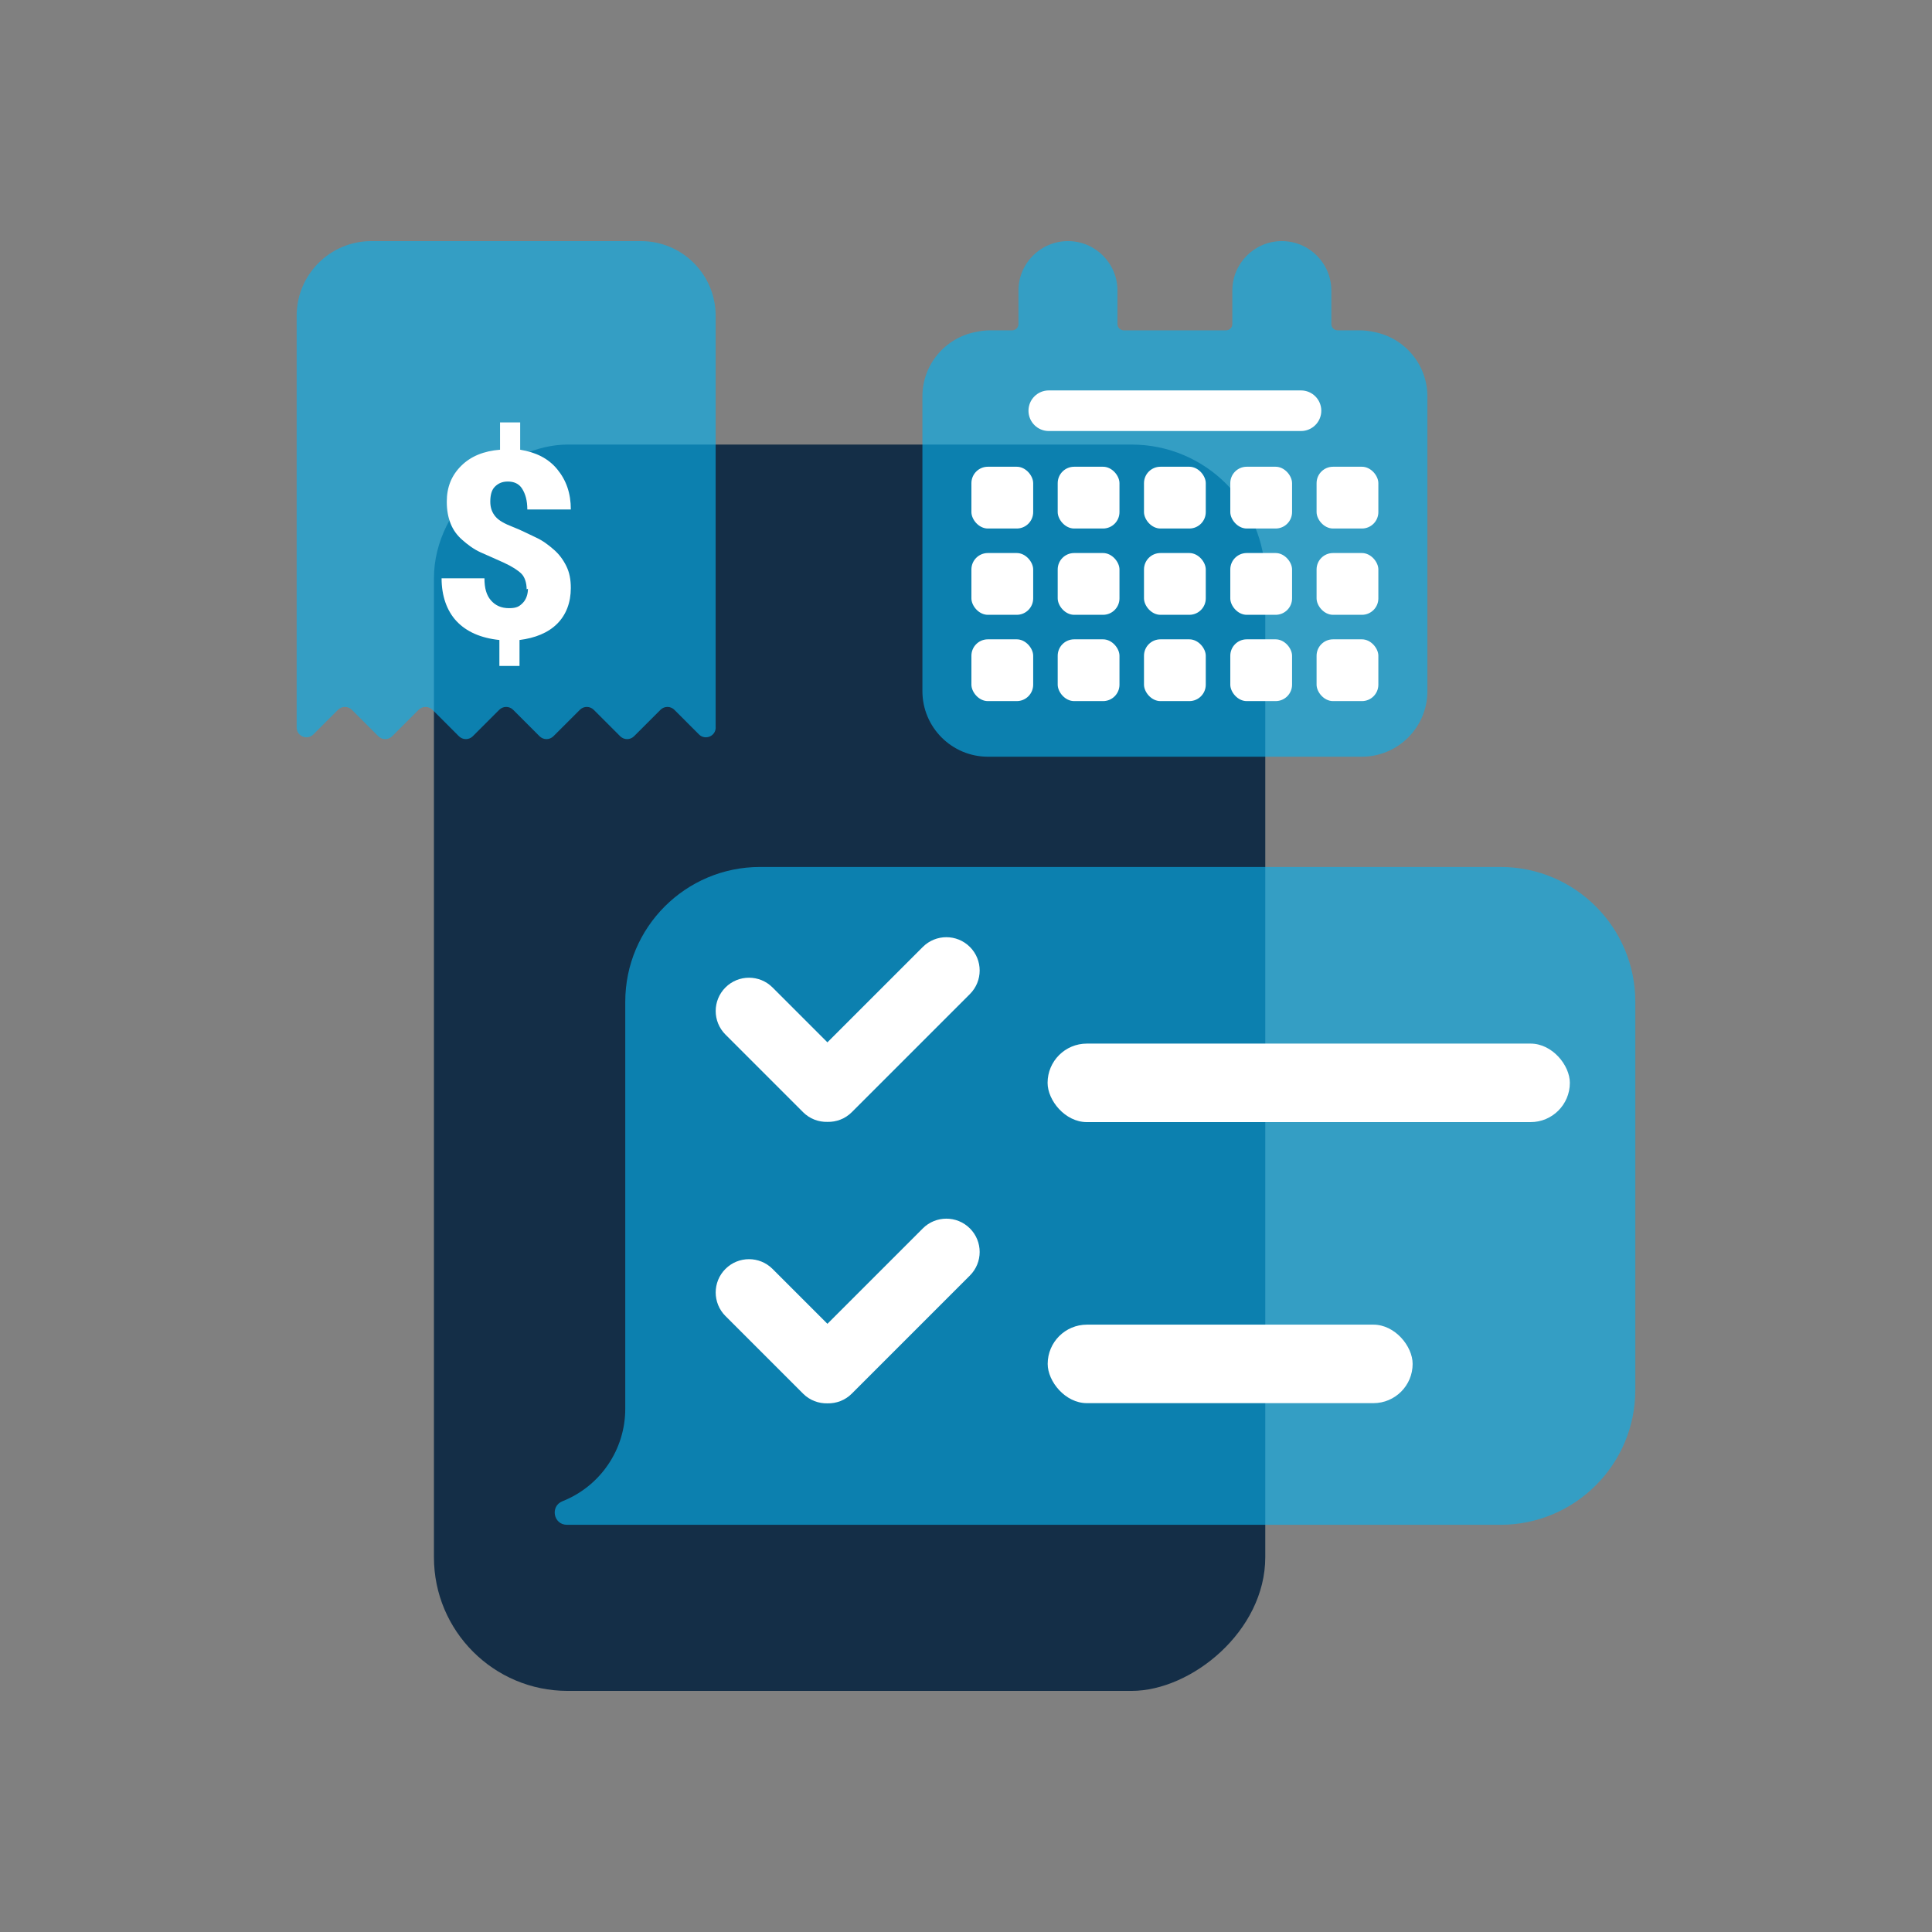 <?xml version="1.0" encoding="UTF-8"?>
<svg id="Layer_1" data-name="Layer 1" xmlns="http://www.w3.org/2000/svg" viewBox="0 0 200 200">
  <rect x="0" y="0" width="200" height="200" fill="#808080" stroke="none"/>
  <defs>
    <style>
      .cls-1 {
        fill: #09b0ed;
        isolation: isolate;
        opacity: .63;
      }

      .cls-2 {
        fill: #142e47;
      }

      .cls-3 {
        fill: #fff;
      }
    </style>
  </defs>
  <rect class="cls-2" x="23.44" y="67.501" width="129.02" height="86.059" rx="13.838" ry="13.838" transform="translate(-22.58 198.481) rotate(-90)"/>
  <path class="cls-1" d="M169.286,143.891c0,7.708-6.248,13.956-13.956,13.956H58.688c-1.394,0-1.761-1.925-.465-2.439,3.926-1.555,6.504-5.35,6.504-9.573v-42.131c0-7.708,6.248-13.956,13.956-13.956h76.648c7.708,0,13.956,6.248,13.956,13.956v40.187Z"/>
  <path class="cls-3" d="M100.404,98.028c-1.346-1.346-3.529-1.346-4.875,0l-9.875,9.875-5.681-5.681c-1.346-1.346-3.529-1.346-4.875,0-1.346,1.346-1.346,3.529,0,4.875l8.038,8.038c.694.694,1.609,1.023,2.519,1.002.909.021,1.825-.308,2.518-1.002l12.232-12.232c1.346-1.346,1.346-3.529,0-4.875Z"/>
  <path class="cls-3" d="M100.404,127.165c-1.346-1.346-3.529-1.346-4.875,0l-9.875,9.875-5.681-5.681c-1.346-1.346-3.529-1.346-4.875,0-1.346,1.346-1.346,3.529,0,4.875l8.038,8.038c.694.694,1.609,1.023,2.519,1.002.909.021,1.825-.308,2.518-1.002l12.232-12.232c1.346-1.346,1.346-3.529,0-4.875Z"/>
  <rect class="cls-3" x="108.446" y="108.033" width="54.064" height="8.127" rx="4.063" ry="4.063"/>
  <rect class="cls-3" x="108.456" y="137.127" width="37.779" height="8.127" rx="4.063" ry="4.063"/>
  <g>
    <path class="cls-1" d="M74.089,75.309c0,.904-1.093,1.357-1.732.718l-2.548-2.549c-.396-.396-1.039-.396-1.435,0l-2.738,2.738c-.396.396-1.039.396-1.435,0l-2.738-2.738c-.396-.396-1.039-.396-1.435,0l-2.738,2.738c-.396.396-1.039.396-1.435,0l-2.738-2.738c-.396-.396-1.039-.396-1.435,0l-2.738,2.738c-.396.396-1.039.396-1.435,0l-2.738-2.738c-.396-.396-1.039-.396-1.435,0l-2.738,2.738c-.396.396-1.039.396-1.435,0l-2.738-2.738c-.396-.396-1.039-.396-1.435,0l-2.548,2.549c-.639.639-1.732.186-1.732-.718v-42.621c0-4.268,3.46-7.728,7.728-7.728h27.919c4.268,0,7.728,3.46,7.728,7.728v42.621Z"/>
    <path class="cls-3" d="M54.519,61.008c0-.672-.202-1.277-.538-1.613s-.941-.74-1.815-1.143-1.681-.74-2.42-1.076-1.345-.807-1.882-1.277-.941-1.008-1.21-1.681-.403-1.412-.403-2.286c0-1.479.471-2.689,1.479-3.697s2.353-1.546,4.034-1.681v-2.824h2.084v2.824c1.613.269,2.891.874,3.832,2.017s1.412,2.487,1.412,4.168h-4.504c0-.941-.202-1.613-.538-2.151s-.874-.74-1.479-.74-1.008.202-1.345.538-.471.874-.471,1.546.202,1.143.538,1.546.941.74,1.815,1.076c.874.336,1.613.74,2.353,1.076s1.345.807,1.882,1.277.941,1.008,1.277,1.681.471,1.412.471,2.286c0,1.479-.471,2.756-1.412,3.697s-2.286,1.479-3.899,1.681v2.689h-2.084v-2.689c-1.95-.202-3.429-.874-4.437-1.95s-1.546-2.622-1.546-4.437h4.437c0,1.008.202,1.748.672,2.286s1.076.807,1.882.807,1.076-.202,1.412-.538.538-.874.538-1.479l-.134.067Z"/>
  </g>
  <g>
    <path class="cls-1" d="M147.763,41.242c0-0-0-.001-0-.001v-.201c0-3.312-2.371-6.068-5.507-6.67-.496-.111-1.009-.174-1.539-.174h-2.247c-.359,0-.65-.291-.65-.65v-3.462c0-2.831-2.295-5.125-5.125-5.125s-5.125,2.295-5.125,5.125v3.462c0,.359-.291.65-.65.65h-10.59c-.359,0-.65-.291-.65-.65v-3.462c0-2.831-2.295-5.125-5.125-5.125s-5.125,2.295-5.125,5.125v3.462c0,.359-.291.65-.65.65h-2.247c-.529,0-1.043.063-1.539.174-3.136.602-5.507,3.358-5.507,6.67v30.501c0,3.753,3.042,6.795,6.795,6.795h38.686c3.753,0,6.795-3.042,6.795-6.795v-22.711c0-0.0 0-.001 0-.001v-7.587Z"/>
    <g>
      <g>
        <rect class="cls-3" x="109.493" y="66.183" width="6.395" height="6.395" rx="1.701" ry="1.701"/>
        <rect class="cls-3" x="100.56" y="66.183" width="6.395" height="6.395" rx="1.701" ry="1.701"/>
      </g>
      <g>
        <rect class="cls-3" x="109.493" y="57.25" width="6.395" height="6.395" rx="1.701" ry="1.701"/>
        <rect class="cls-3" x="100.56" y="57.25" width="6.395" height="6.395" rx="1.701" ry="1.701"/>
      </g>
      <g>
        <g>
          <rect class="cls-3" x="109.493" y="48.317" width="6.395" height="6.395" rx="1.701" ry="1.701"/>
          <rect class="cls-3" x="100.56" y="48.317" width="6.395" height="6.395" rx="1.701" ry="1.701"/>
        </g>
        <g>
          <g>
            <rect class="cls-3" x="136.292" y="66.183" width="6.395" height="6.395" rx="1.701" ry="1.701"/>
            <rect class="cls-3" x="127.359" y="66.183" width="6.395" height="6.395" rx="1.701" ry="1.701"/>
            <rect class="cls-3" x="118.426" y="66.183" width="6.395" height="6.395" rx="1.701" ry="1.701"/>
          </g>
          <g>
            <rect class="cls-3" x="136.292" y="57.25" width="6.395" height="6.395" rx="1.701" ry="1.701"/>
            <rect class="cls-3" x="127.359" y="57.25" width="6.395" height="6.395" rx="1.701" ry="1.701"/>
            <rect class="cls-3" x="118.426" y="57.25" width="6.395" height="6.395" rx="1.701" ry="1.701"/>
          </g>
          <g>
            <rect class="cls-3" x="136.292" y="48.317" width="6.395" height="6.395" rx="1.701" ry="1.701"/>
            <rect class="cls-3" x="127.359" y="48.317" width="6.395" height="6.395" rx="1.701" ry="1.701"/>
            <rect class="cls-3" x="118.426" y="48.317" width="6.395" height="6.395" rx="1.701" ry="1.701"/>
          </g>
        </g>
      </g>
    </g>
    <path class="cls-3" d="M134.678,44.62h-26.108c-1.161,0-2.102-.941-2.102-2.102h0c0-1.161.941-2.102,2.102-2.102h26.108c1.161,0,2.102.941,2.102,2.102h0c0,1.161-.941,2.102-2.102,2.102Z"/>
  </g>
</svg>